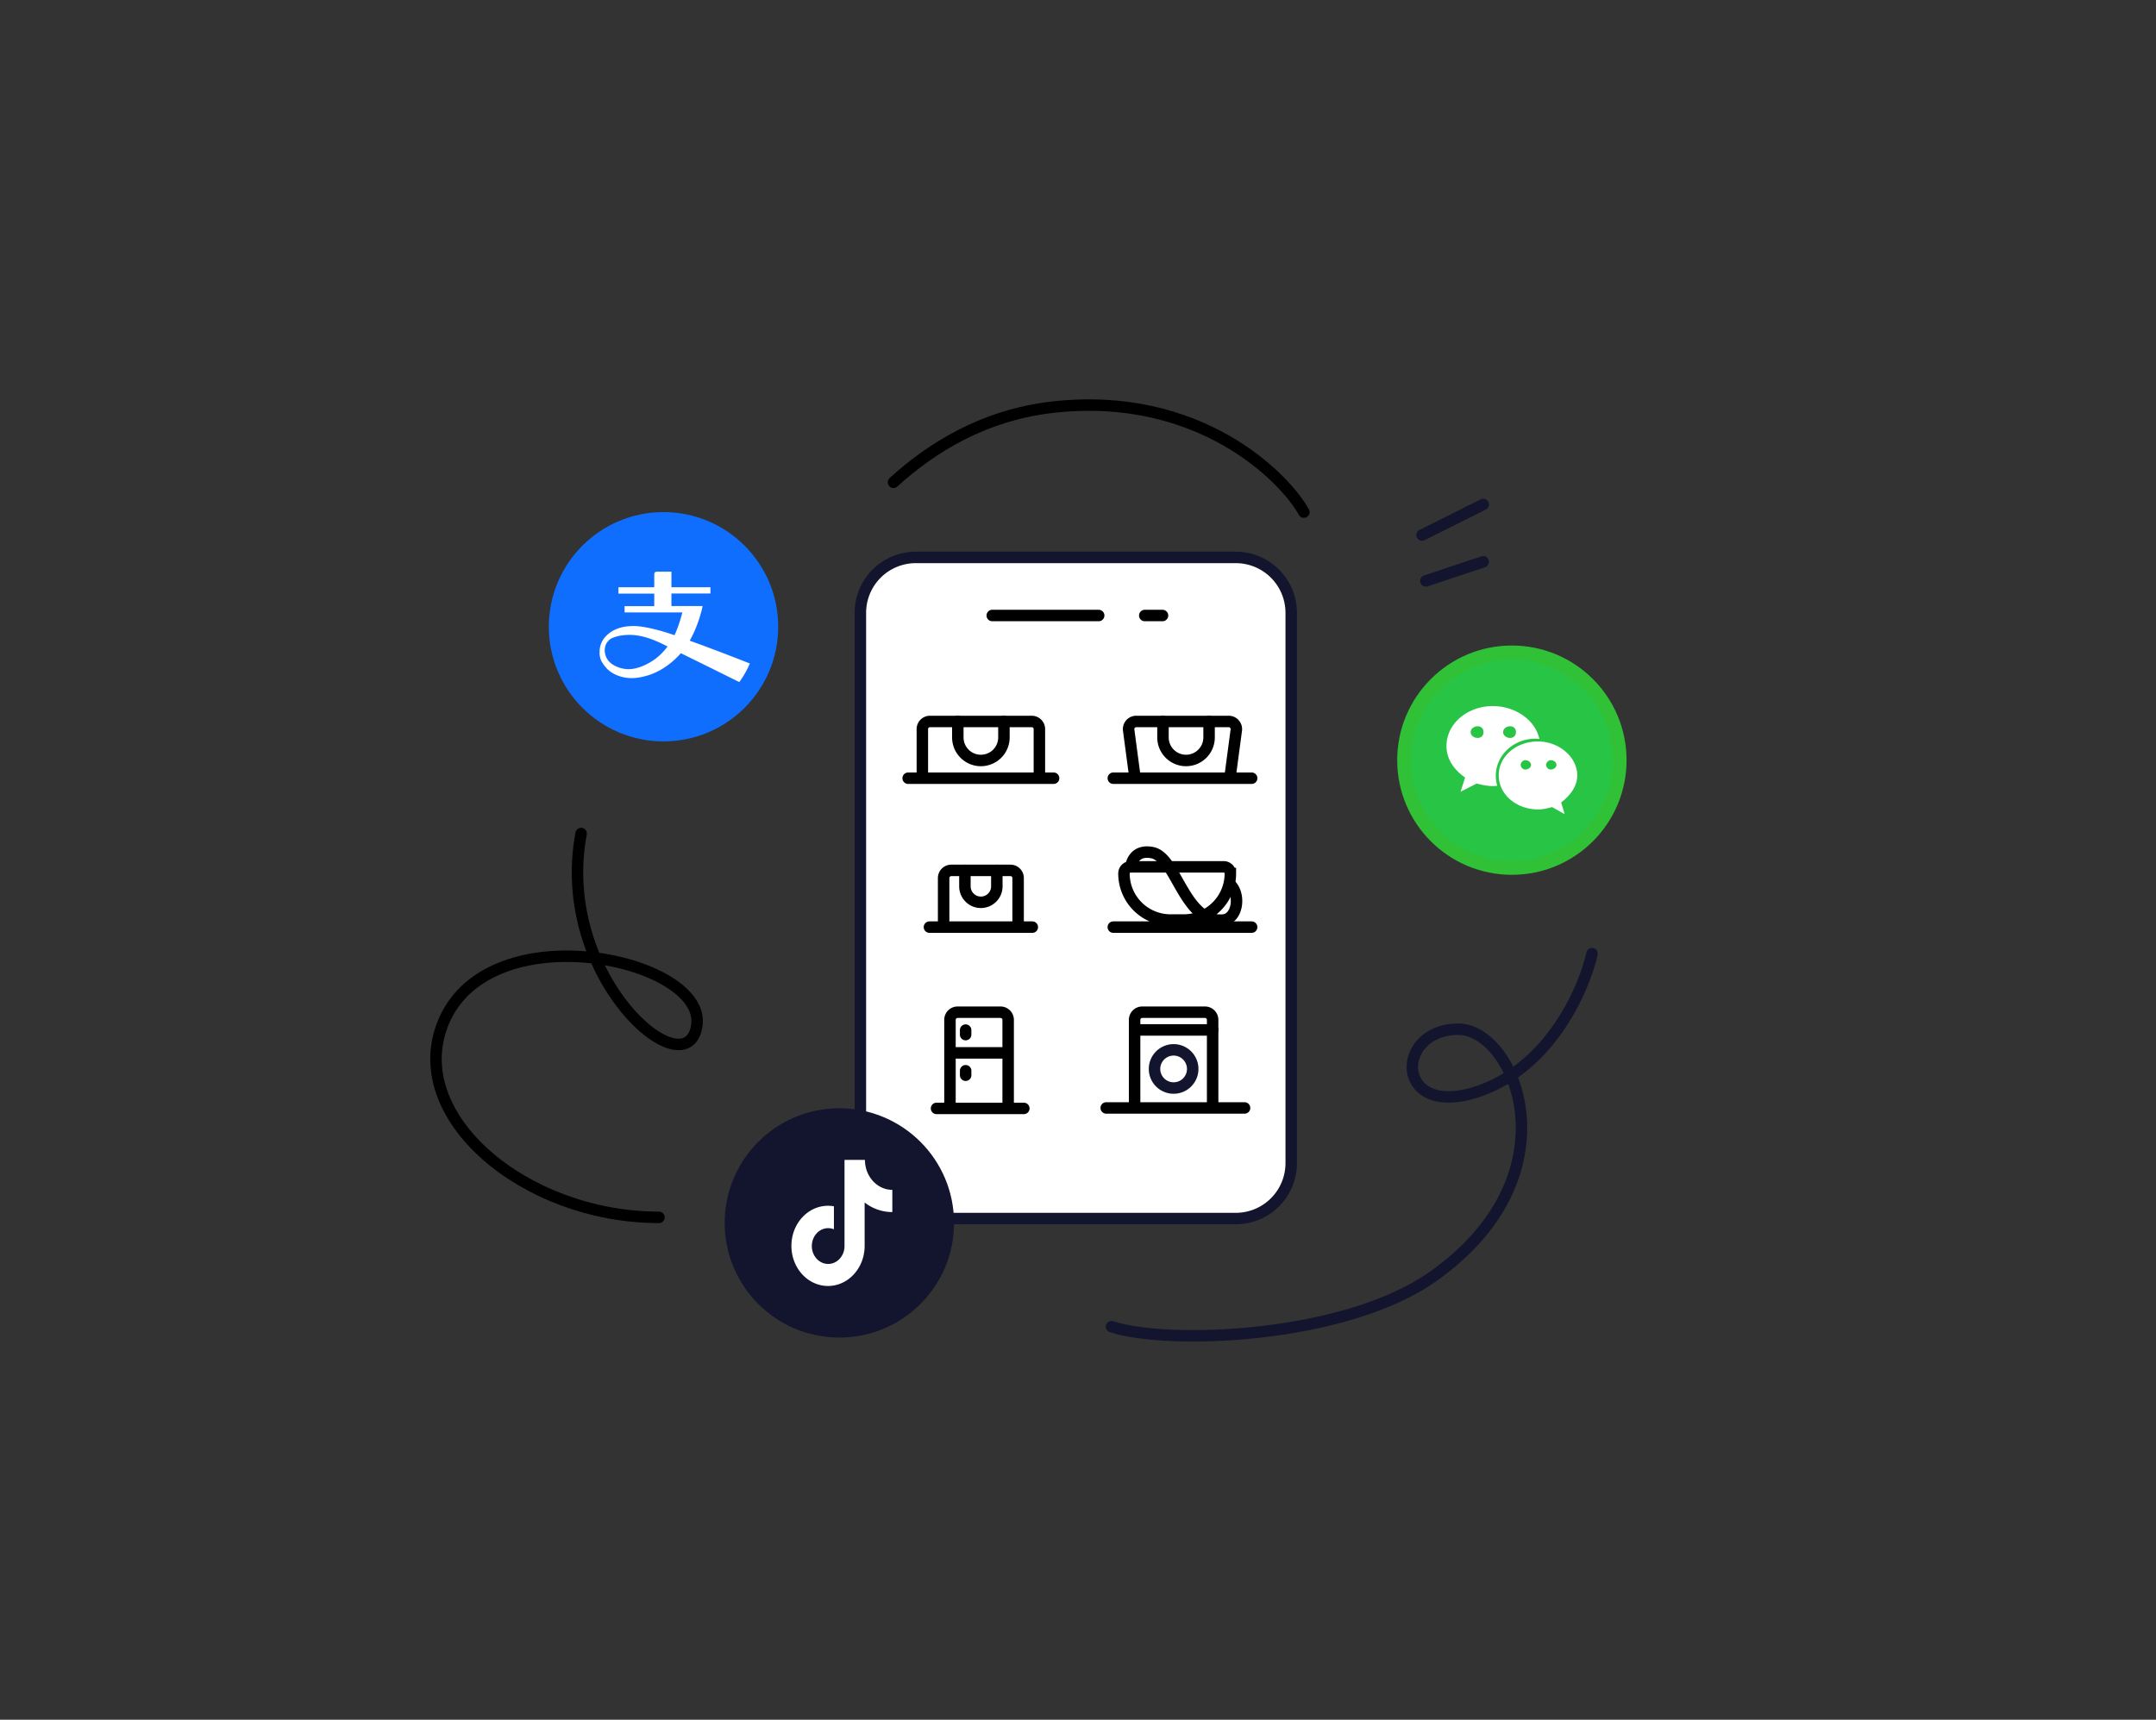 <svg xmlns="http://www.w3.org/2000/svg" fill="none" viewBox="0 0 282 225"><rect x="0" y="0" width="282" height="225" fill="#333333" stroke="none"/><circle cx="86.786" cy="82" r="14.25" fill="#106EFF" stroke="#106EFF" stroke-width="1.5"/><circle cx="86.786" cy="82" r="12.273" fill="#fff"/><path fill="#106EFF" d="M79.856 83.588c-.303.239-.618.592-.706 1.033a2.166 2.166 0 0 0 .554 1.965c.706.719 1.79.92 2.256.958 1.26.088 2.608-.542 3.629-1.248.403-.277 1.083-.844 1.726-1.713-1.462-.756-3.289-1.588-5.23-1.512-.995.038-1.713.24-2.23.517Zm18.522 3.339A12.565 12.565 0 0 0 99.385 82c0-6.943-5.657-12.6-12.6-12.6-6.942 0-12.6 5.657-12.6 12.6 0 6.942 5.658 12.6 12.6 12.6 4.196 0 7.913-2.066 10.207-5.216-2.168-1.072-5.733-2.848-7.939-3.92-1.045 1.198-2.595 2.395-4.346 2.912-1.097.327-2.092.453-3.125.239-1.033-.214-1.79-.693-2.23-1.172-.227-.252-.48-.554-.668-.932.012.025.025.05.025.075 0 0-.114-.189-.19-.478-.037-.152-.075-.29-.087-.442a1.317 1.317 0 0 1 0-.314c-.013-.19 0-.391.037-.593.101-.504.316-1.083.87-1.612 1.21-1.185 2.822-1.248 3.666-1.235 1.235.012 3.403.554 5.217 1.197.504-1.071.832-2.218 1.033-2.986h-7.56v-.82h3.88v-1.638H80.89v-.831h4.687v-1.638c0-.227.05-.403.403-.403h1.84v2.04h5.103v.82h-5.103v1.638H91.9s-.416 2.28-1.688 4.536c2.835 1.008 6.842 2.57 8.165 3.1Z"/><circle cx="197.75" cy="99.457" r="14.25" fill="#31C137" stroke="#31C137" stroke-width="1.5"/><circle cx="197.75" cy="99.457" r="11.727" fill="#fff"/><path fill="#28C445" d="M192.355 95.784c0-.459.459-.764.918-.764v-.001c.46 0 .766.287.766.766 0 .46-.307.765-.766.765-.46 0-.918-.306-.918-.766ZM198.285 95.785c0 .439-.307.765-.765.765-.459 0-.918-.307-.918-.765 0-.46.46-.766.918-.766.459 0 .765.306.765.766ZM198.898 100.069c0-.286.287-.611.593-.611.459 0 .764.306.764.612s-.306.612-.764.612c-.288 0-.593-.287-.593-.613ZM202.226 100.069c0-.286.288-.611.594-.611.459 0 .764.306.764.612s-.306.612-.764.612c-.288 0-.594-.287-.594-.613Z"/><path fill="#28C445" fill-rule="evenodd" d="M184.55 99.458c0-7.29 5.911-13.2 13.199-13.2 7.289 0 13.201 5.91 13.201 13.2 0 7.288-5.912 13.199-13.201 13.199-7.288 0-13.199-5.911-13.199-13.2Zm8.667 3.079c.693.165 1.288.307 2.026.307a6.19 6.19 0 0 0 .594-.038 4.83 4.83 0 0 1-.192-1.283c0-2.678 2.258-4.839 5.128-4.878.191.004.383.017.573.039-.516-2.468-3.137-4.305-6.103-4.305-3.309 0-6.045 2.296-6.045 5.222 0 1.665.919 3.062 2.43 4.133l-.594 1.855 2.105-1.071.078.019Zm11.439 3.98-.46-1.531c1.206-.918 2.105-2.142 2.105-3.52 0-2.449-2.41-4.457-5.146-4.457-2.87 0-5.147 1.99-5.127 4.438 0 2.468 2.276 4.457 5.165 4.457.612 0 1.224-.153 1.818-.306l1.645.919Z" clip-rule="evenodd"/><path fill="#fff" stroke="#12152D" stroke-width="1.5" d="M119.786 72.93h41.852a7.25 7.25 0 0 1 7.25 7.25v71.999a7.25 7.25 0 0 1-7.25 7.25h-41.852a7.25 7.25 0 0 1-7.25-7.25v-72a7.25 7.25 0 0 1 7.25-7.25Z"/><path stroke="#000" stroke-linecap="round" stroke-width="1.5" d="M129.786 80.53h13.917m8.35 0h-2.319M122.498 145.019h11.415M124.254 145.019v-11.586a1 1 0 0 1 1-1h5.611a1 1 0 0 1 1 1v11.586M124.546 137.751h7.025M126.304 134.774v.586M126.304 140.092v.585M118.786 101.816h19.02M120.642 101.352v-5.959a1 1 0 0 1 1-1h13.308a1 1 0 0 1 1 1v5.959"/><path stroke="#000" stroke-linecap="round" stroke-width="1.5" d="M125.281 94.393v2.088a3.015 3.015 0 0 0 3.015 3.015v0a3.015 3.015 0 0 0 3.015-3.015v-2.088M121.57 121.299h13.453M123.425 120.835v-5.958a1 1 0 0 1 1-1h7.742a1 1 0 0 1 1 1v5.958"/><path stroke="#000" stroke-linecap="round" stroke-width="1.5" d="M126.208 113.877v2.087c0 1.153.935 2.088 2.088 2.088v0a2.088 2.088 0 0 0 2.088-2.088v-2.087M154.839 120.372H153.1a6.089 6.089 0 0 1-6.089-6.089c0-.48.39-.87.87-.87h12.177c.481 0 .87.39.87.87a6.089 6.089 0 0 1-6.089 6.089ZM145.619 121.299h18.092"/><path stroke="#000" stroke-linecap="round" stroke-width="1.5" d="M147.938 113.413c0-.464.464-2.319 2.784-1.856 3.184.637 4.175 9.278 9.278 8.814 1.855-.168 2.319-3.247.928-4.639M145.62 101.816h18.092M148.403 101.352l-.776-5.827a1 1 0 0 1 .991-1.132h12.096a1 1 0 0 1 .991 1.132l-.776 5.827"/><path stroke="#000" stroke-linecap="round" stroke-width="1.5" d="M152.115 94.393v2.088a3.015 3.015 0 0 0 3.015 3.015v0a3.015 3.015 0 0 0 3.015-3.015v-2.088M144.692 144.958h18.092M148.404 144.958v-11.525a1 1 0 0 1 1-1h8.206a1 1 0 0 1 1 1v11.525"/><path stroke="#12152D" stroke-width="1.5" d="M156.004 139.855a2.497 2.497 0 1 1-4.994 0 2.497 2.497 0 0 1 4.994 0Z"/><path stroke="#000" stroke-linecap="round" stroke-width="1.5" d="M148.867 134.752h9.742M170.543 67c-2.493-4.532-13.728-15.932-32.919-13.718-8.96 1.034-15.786 5.29-20.757 9.814"/><circle cx="109.786" cy="160" r="14.25" fill="#12152D" stroke="#12152D" stroke-width="1.5"/><circle cx="109.785" cy="160" r="12.571" fill="#fff"/><path fill="#12152D" fill-rule="evenodd" d="M109.786 173.2c7.29 0 13.2-5.91 13.2-13.2 0-7.29-5.91-13.2-13.2-13.2-7.29 0-13.2 5.91-13.2 13.2 0 7.29 5.91 13.2 13.2 13.2Zm3.307-15.873a5.847 5.847 0 0 0 3.603 1.253l.019-.001v-2.906c-1.979 0-3.583-1.756-3.583-3.923h-2.671v11.276c0 1.292-.958 2.341-2.137 2.341-1.18 0-2.138-1.049-2.138-2.341 0-1.294.958-2.341 2.138-2.341.257 0 .512.05.752.148v-3.007a4.355 4.355 0 0 0-.772-.069c-2.645 0-4.789 2.348-4.789 5.246 0 2.899 2.144 5.247 4.789 5.247 2.645 0 4.789-2.348 4.789-5.247v-5.676Z" clip-rule="evenodd"/><path stroke="#12152D" stroke-linecap="round" stroke-width="1.5" d="M208.235 124.771c-1.014 4.563-5.323 14.524-14.448 17.87-11.407 4.182-11.602-7.984-3.042-7.984 7.382 0 15.534 19.026-3.303 32.347-11.572 8.184-34.732 8.989-42.054 6.571"/><path stroke="#000" stroke-linecap="round" stroke-width="1.5" d="M86.192 159.272c-17.714 0-33.313-13.351-28.17-25.582 6.048-14.386 34.35-8.184 33.128.445-1.222 8.63-18.692-6.22-15.14-25.082"/><path stroke="#12152D" stroke-linecap="round" stroke-width="1.5" d="m194 66-8 4M194 73.5l-7.5 2.5"/></svg>
